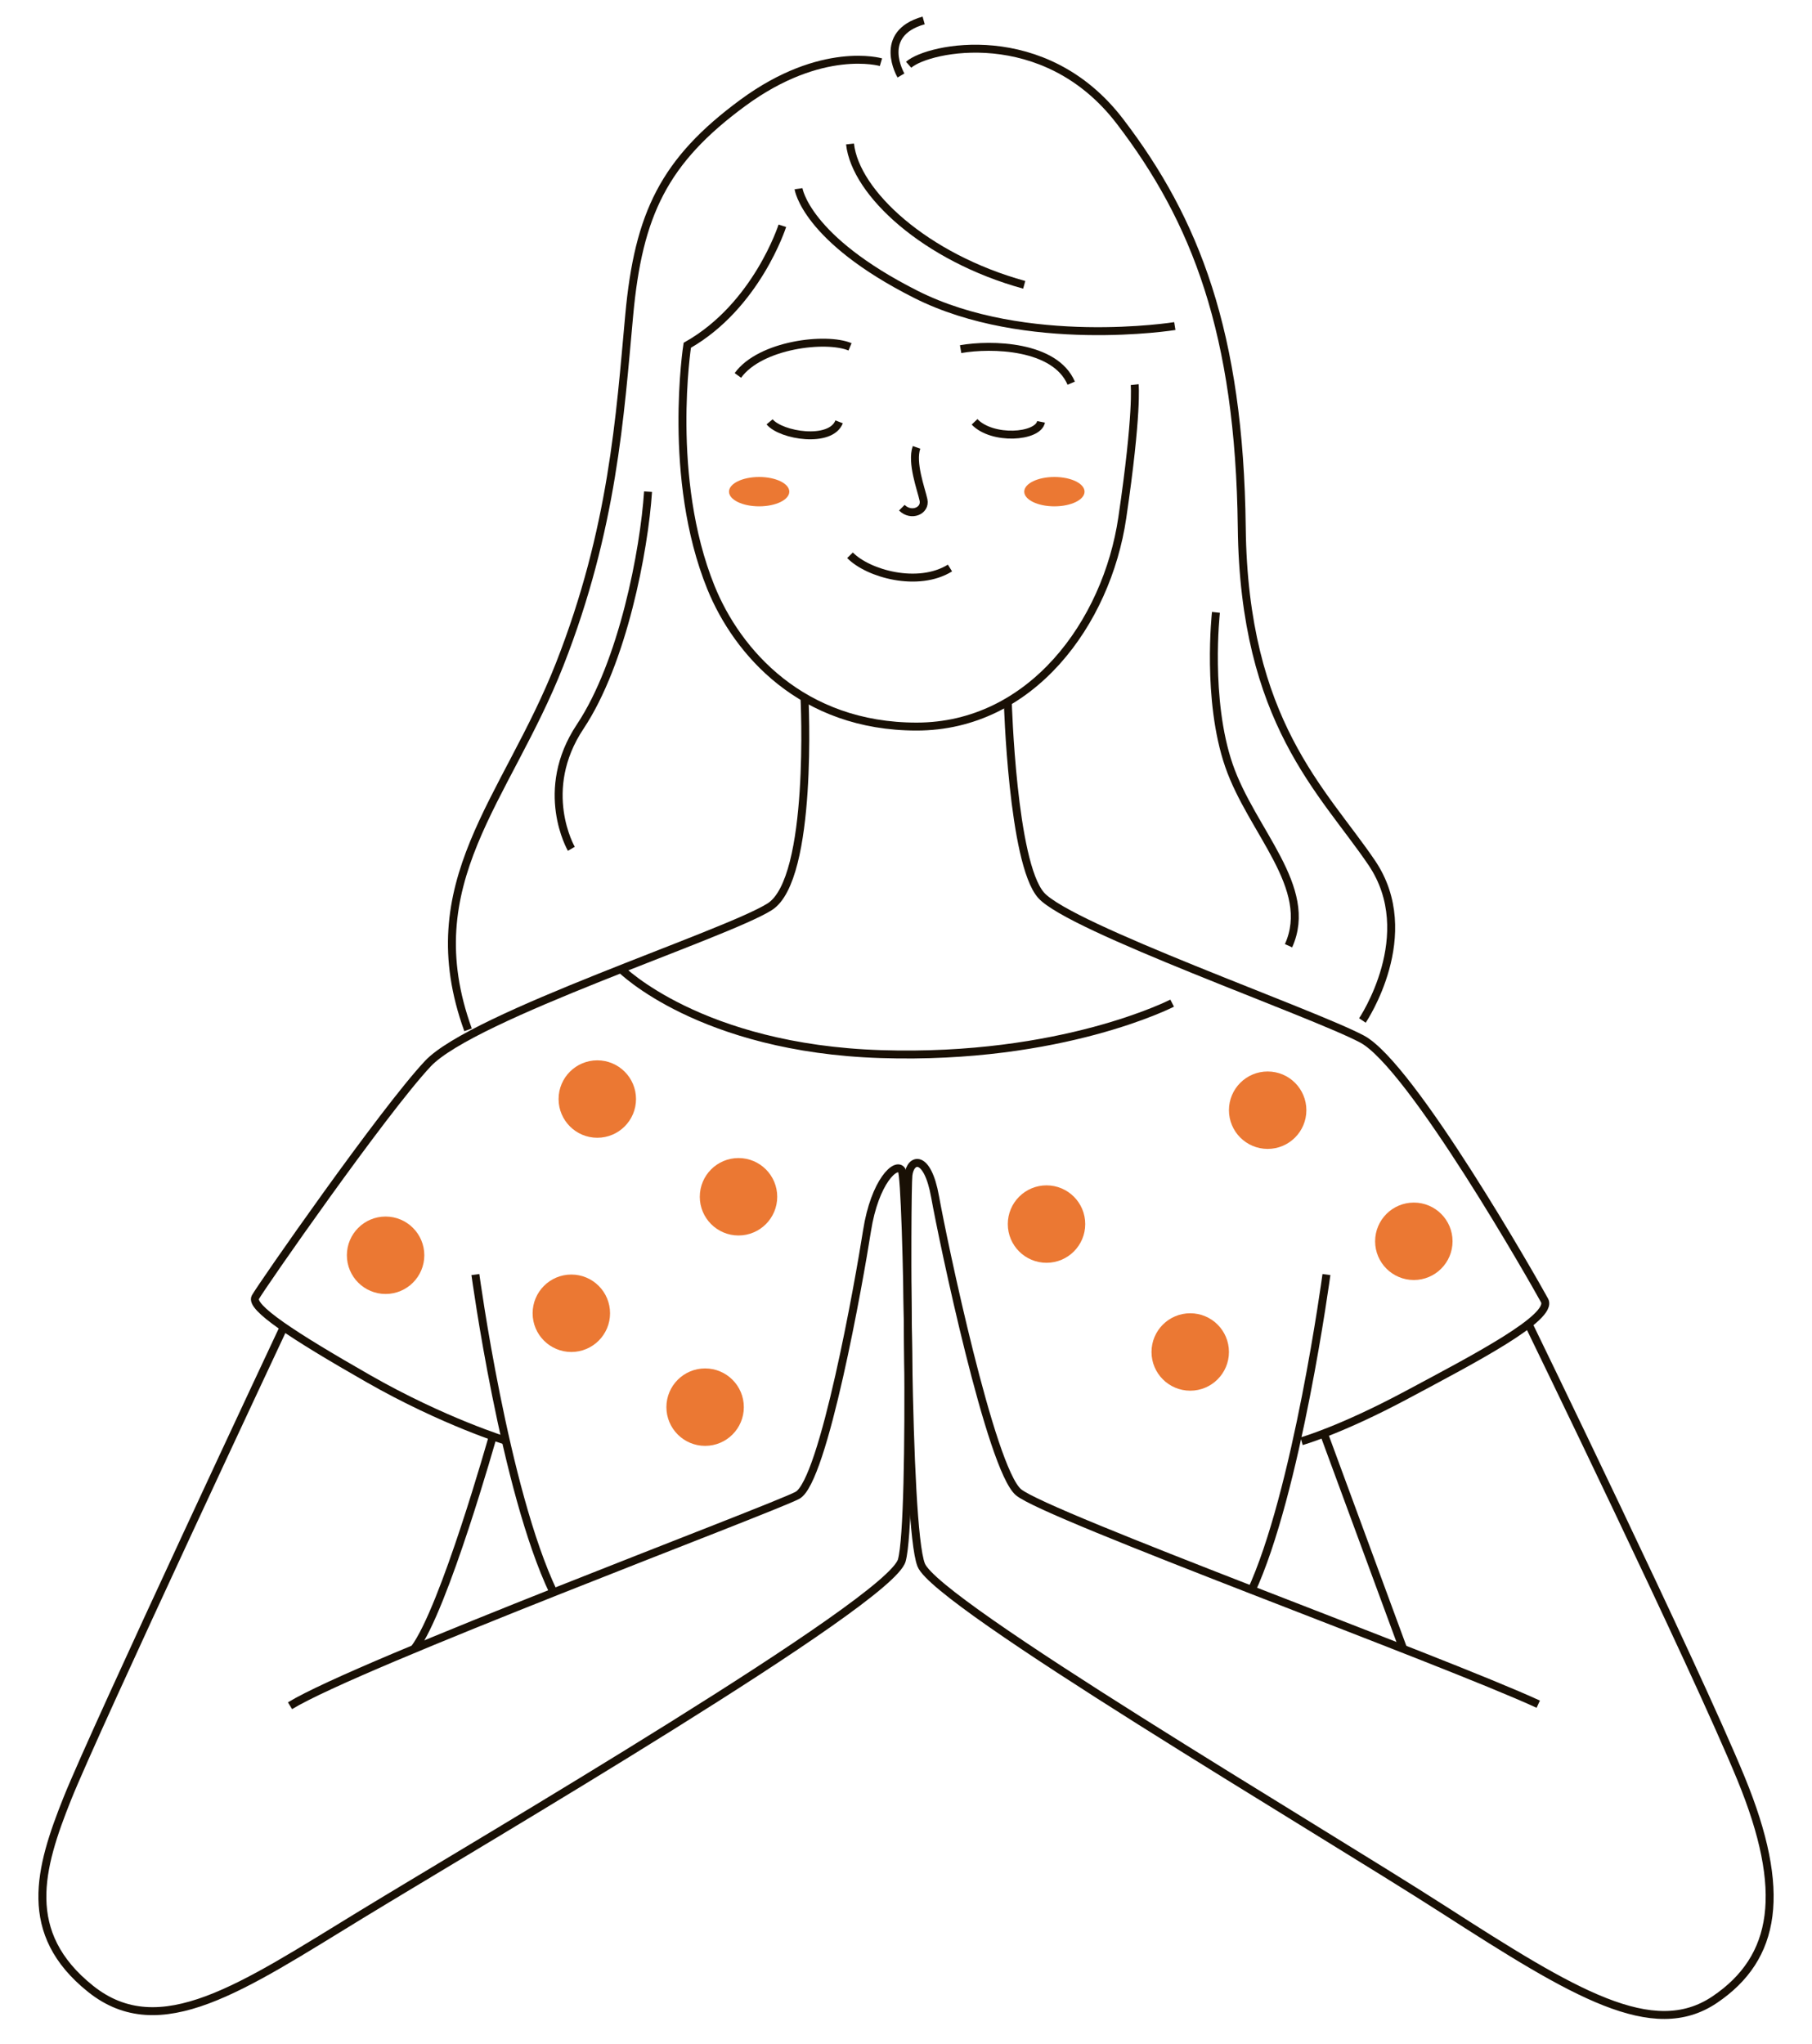 <?xml version="1.0" encoding="UTF-8"?>
<svg xmlns="http://www.w3.org/2000/svg" id="Слой_1" data-name="Слой 1" viewBox="0 0 912.22 1028.89">
  <defs>
    <style>.cls-1{fill:none;stroke:#191005;stroke-miterlimit:10;stroke-width:4px;}.cls-2{fill:#eb7833;}</style>
  </defs>
  <path class="cls-1" d="M402,95s3.5,25.12,59,53.15,130.44,16,130.44,16"></path>
  <path class="cls-1" d="M393.86,113.66S381,154,346,173.82c0,0-10.42,66.78,11.88,121.87,13.23,32.7,45.94,70.08,103.56,70.08S557.2,313.6,565,260.64s6.23-67,6.23-67"></path>
  <path class="cls-1" d="M371.47,189c11.29-15.57,44.39-19.46,56.46-14.4"></path>
  <path class="cls-1" d="M483.61,175.76c15.57-2.72,47.5-1.94,55.68,17.14"></path>
  <path class="cls-1" d="M490.62,212.36c8.95,9.35,31.92,7.79,33.48,0"></path>
  <path class="cls-1" d="M387.44,212.36c5.84,7,30.76,10.91,35,0"></path>
  <path class="cls-1" d="M461.41,225.21c-2.72,7.79,2.34,21,3.51,26.48s-6.23,8.57-10.9,3.89"></path>
  <path class="cls-1" d="M427.93,279.53c9.15,9.34,34.26,16.35,50.32,6.42"></path>
  <path class="cls-1" d="M457.44,32.6c9.93-8.76,68.41-21.14,106.37,28.5S624,167.39,625.14,265.51,666,398.09,690.55,434.3s-4.67,79.43-4.67,79.43"></path>
  <path class="cls-1" d="M443.5,31.31S413.72,22.55,374,51.75s-52.56,56.07-57.23,106.88-8.18,107.47-35,175.8-73,109.8-46.14,184"></path>
  <path class="cls-1" d="M453.58,38S441.14,17,465,10.29"></path>
  <path class="cls-1" d="M405,351.15s4.67,91.32-17.52,105.34-149.52,54.9-172.1,79-84.1,112.52-86.83,117.59S147.2,672.19,185.36,694s70.08,31.54,70.08,31.54"></path>
  <path class="cls-1" d="M507.36,353.26s2.33,81,16.74,97.39,136.66,59.18,161.58,72.42,87.22,123,91.89,131.6-35.82,29.59-69.3,47.5-53,23.37-53,23.37"></path>
  <path class="cls-1" d="M142.83,668.13S47.92,870.38,33.9,905.42s-23.36,67.75,11.68,95.78,76.32-.78,136.28-37.38S448.18,806.52,454,785.5s2.72-191.57,0-196.24-13.63,5.45-17.52,30.37-21.81,126.15-35.05,133.16S180.3,837.67,146,858.7"></path>
  <path class="cls-1" d="M248.1,723.05S223.65,810,208.59,830"></path>
  <path class="cls-1" d="M239.33,641.63s14.64,108.46,39.32,160"></path>
  <path class="cls-1" d="M667.77,641.63s-14.79,110-38.15,160"></path>
  <path class="cls-1" d="M769.48,666.52s83.63,171.93,107,228.78,17.91,90.33-13.24,111.35-70.86-3.11-136.27-45.16S471.5,807.43,463.75,787.83s-7.39-187.67-6.42-196.23,9.53-10.9,13.43,10.9,28,137,42,148.73,212.59,84.1,261.65,106.69"></path>
  <line class="cls-1" x1="666.48" y1="721.65" x2="706.41" y2="830.04"></line>
  <path class="cls-1" d="M312.6,487.82s39.79,39.92,130.9,42.84S590.1,505,590.1,505"></path>
  <ellipse class="cls-2" cx="530.82" cy="247.51" rx="15.18" ry="7.39"></ellipse>
  <ellipse class="cls-2" cx="382.18" cy="247.51" rx="15.18" ry="7.39"></ellipse>
  <circle class="cls-2" cx="638.18" cy="558.89" r="19.49"></circle>
  <circle class="cls-2" cx="711.77" cy="624.89" r="19.49"></circle>
  <circle class="cls-2" cx="599.2" cy="680.61" r="19.49"></circle>
  <circle class="cls-2" cx="354.98" cy="708.38" r="19.49"></circle>
  <circle class="cls-2" cx="371.79" cy="602.47" r="19.49"></circle>
  <circle class="cls-2" cx="287.63" cy="661.12" r="19.49"></circle>
  <circle class="cls-2" cx="300.7" cy="553.28" r="19.49"></circle>
  <circle class="cls-2" cx="194.12" cy="631.92" r="19.49"></circle>
  <circle class="cls-2" cx="526.85" cy="616.22" r="19.49"></circle>
  <path class="cls-1" d="M427.93,72.48c2.72,24.71,38,57.24,87.7,70.9"></path>
  <path class="cls-1" d="M326.25,247.51c-1.95,29.54-12.68,86-34.15,118.26s-4.47,61.54-4.47,61.54"></path>
  <path class="cls-1" d="M648.69,476.09c13.21-29.27-18.57-57.56-30-90.74s-6.55-77.08-6.55-77.08"></path>
</svg>
